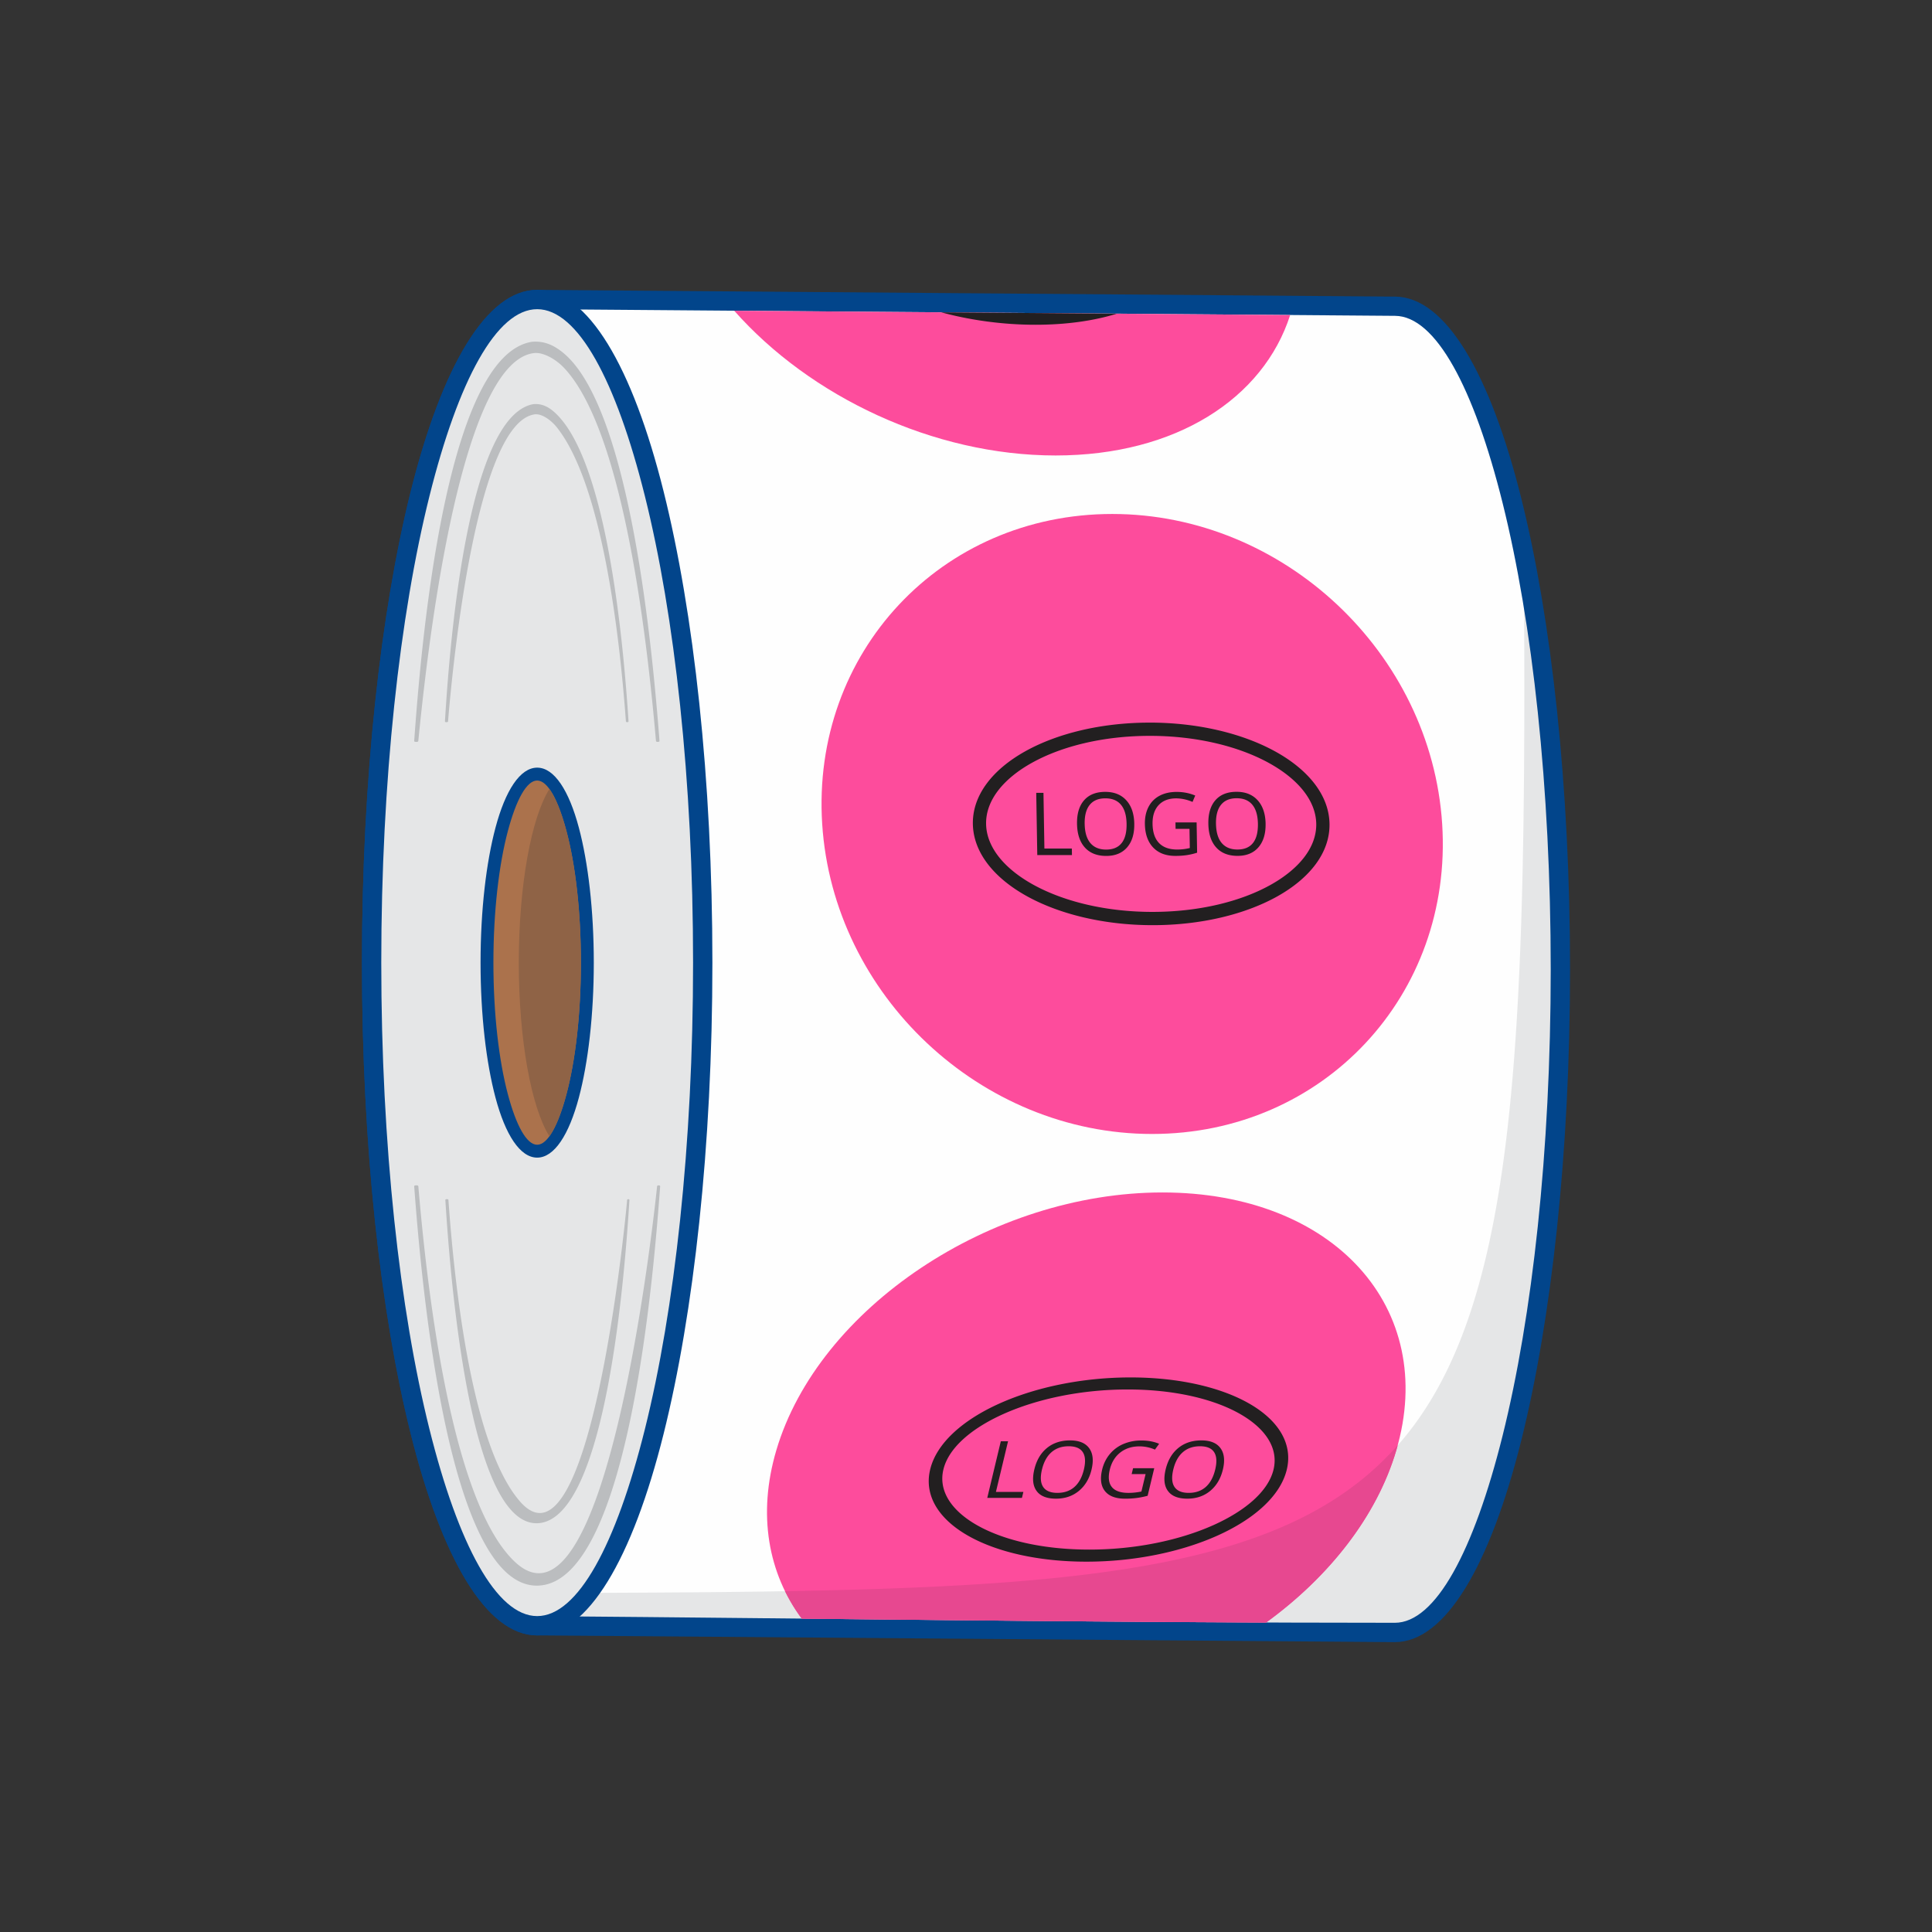 <svg id="Layer_1" xmlns="http://www.w3.org/2000/svg" version="1.1" viewBox="0 0 150 150"><rect x="0" y="0" width="150" height="150" fill="#333333" stroke="none"/><defs><style>.st0{fill:#02458b}.st4,.st5{fill-rule:evenodd}.st8{fill:#221f20}.st4{fill:#e5e6e7}.st5{fill:#fd4c9c}</style></defs><path d="M41.706 23.255h.026l66.588.521c7.087.056 12.829 23.085 12.829 51.484s-5.755 51.484-12.855 51.484h-.026l-66.588-.521c-7.087-.056-12.829-23.084-12.829-51.484s5.755-51.484 12.855-51.484Z" style="fill:#fefefe;fill-rule:evenodd"/><path class="st4" d="M118.306 42.975c1.777 8.831 2.842 20.06 2.842 32.286 0 28.434-5.755 51.484-12.855 51.484h-.026l-66.588-.521a3.435 3.435 0 0 1-1.179-.227c1.117-.804 2.534-1.581 4.306-2.323 69.991-.236 74.071-1.941 73.499-80.699Z"/><path class="st0" d="m41.706 22.505 66.62.524c3.931.031 7.385 6.021 9.793 15.685 2.335 9.372 3.779 22.292 3.779 36.547s-1.448 27.212-3.789 36.586c-2.414 9.667-5.877 15.648-9.816 15.648l-66.62-.524c-3.93-.031-7.385-6.02-9.793-15.685-2.336-9.372-3.779-22.292-3.779-36.547s1.448-27.212 3.788-36.586c2.414-9.668 5.877-15.648 9.816-15.648Zm.026 1.5h-.026c-3.16 0-6.125 5.545-8.363 14.511-2.311 9.258-3.741 22.065-3.741 36.223s1.426 26.934 3.732 36.189c2.234 8.967 5.195 14.523 8.352 14.547 22.183.174 44.432.518 66.608.518 3.16 0 6.125-5.546 8.363-14.511 2.311-9.258 3.741-22.065 3.741-36.223s-1.426-26.935-3.732-36.19c-2.234-8.967-5.195-14.523-8.352-14.547l-66.582-.518Z"/><path class="st4" d="M41.706 23.255c7.099 0 12.855 23.05 12.855 51.484s-5.755 51.484-12.855 51.484-12.855-23.05-12.855-51.484 5.755-51.484 12.855-51.484Z"/><path class="st0" d="M41.706 22.505c3.939 0 7.402 5.98 9.816 15.648 2.341 9.374 3.788 22.311 3.788 36.586s-1.448 27.212-3.788 36.586c-2.414 9.667-5.877 15.648-9.816 15.648s-7.402-5.98-9.816-15.648c-2.341-9.375-3.788-22.311-3.788-36.586s1.448-27.212 3.788-36.586c2.414-9.668 5.877-15.648 9.816-15.648Zm8.363 16.011c-2.238-8.966-5.203-14.511-8.363-14.511s-6.125 5.545-8.363 14.511c-2.311 9.258-3.741 22.065-3.741 36.223s1.43 26.965 3.741 36.223c2.239 8.965 5.203 14.511 8.363 14.511s6.125-5.546 8.363-14.511c2.311-9.258 3.741-22.065 3.741-36.223s-1.43-26.965-3.741-36.223Z"/><path d="M41.706 60.101c2.152 0 3.896 6.554 3.896 14.639s-1.744 14.639-3.896 14.639-3.896-6.554-3.896-14.639 1.744-14.639 3.896-14.639Z" style="fill-rule:evenodd;fill:#ab724c"/><path class="st0" d="M41.706 59.6c1.331 0 2.471 1.781 3.237 4.661.716 2.69 1.159 6.395 1.159 10.478s-.443 7.788-1.159 10.478c-.766 2.879-1.906 4.661-3.237 4.661s-2.471-1.781-3.237-4.661c-.716-2.69-1.159-6.395-1.159-10.478s.443-7.788 1.159-10.478c.766-2.879 1.906-4.661 3.237-4.661Zm2.272 4.915c-.643-2.419-1.452-3.915-2.273-3.915s-1.629 1.496-2.273 3.915c-.694 2.608-1.124 6.223-1.124 10.224s.43 7.616 1.124 10.224c.643 2.419 1.452 3.915 2.273 3.915s1.629-1.496 2.273-3.915c.694-2.608 1.124-6.223 1.124-10.224s-.429-7.616-1.124-10.224Z"/><path d="M42.657 88.222c-1.397-2.225-2.377-7.424-2.377-13.483s.98-11.258 2.377-13.483c.479.66.93 1.789 1.321 3.259.694 2.608 1.124 6.223 1.124 10.224s-.43 7.616-1.124 10.224c-.391 1.47-.843 2.599-1.322 3.258Z" style="fill:#8f6346;fill-rule:evenodd"/><path d="M41.487 32.174c-4.443.698-6.295 18.894-6.701 23.834-.008.092-.204.066-.226.037a.075.075 0 0 1-.014-.049c.335-5.534 1.677-23.684 6.858-24.617.662-.059 1.183.197 1.708.685 3.985 3.698 5.277 17.599 5.686 23.932a.074.074 0 0 1-.013.049c-.022.03-.184.049-.19-.038-.473-6.507-1.806-18.371-5.37-22.838-.404-.507-1.146-1.088-1.739-.995Zm-.055-4.757c-5.936.777-8.41 24.623-8.954 30.114-.011.103-.274.074-.302.042a.068.068 0 0 1-.018-.054c.449-6.151 2.24-29.948 9.164-30.985.885-.065 1.58.219 2.283.761 5.325 4.111 7.051 23.183 7.598 30.223a.066.066 0 0 1-.018.054c-.03.034-.246.056-.255-.042-.632-7.233-2.413-24.042-7.175-29.008-.541-.563-1.531-1.209-2.324-1.106ZM32.48 92.103c.598 6.994 2.39 24.288 7.46 29.125 7.085 6.759 10.749-25.972 11.077-29.127.01-.09.188-.077.219-.041.014.015.02.034.018.054-.45 6.024-2.32 30.565-9.393 30.989-7.296.437-9.259-25.18-9.703-30.989a.071.071 0 0 1 .018-.054c.028-.032.294-.062.303.042Zm2.336 1.063c.447 6.292 1.759 19.053 5.554 23.405 5.302 6.081 8.074-20.569 8.32-23.406.007-.081.141-.069.164-.037.01.013.015.031.014.049-.336 5.42-1.767 24.7-7.059 25.082-5.46.393-6.9-19.856-7.232-25.082a.082.082 0 0 1 .013-.049c.021-.029.22-.056.227.038Z" style="fill:#bbbdbf;fill-rule:evenodd"/><path class="st5" d="M62.248 125.671c-2.601-3.507-3.451-8.074-1.976-13.069 3.266-11.057 16.689-20.02 29.981-20.02s21.42 8.963 18.154 20.02c-1.518 5.14-5.232 9.827-10.107 13.371-12.01-.05-24.034-.178-36.052-.302ZM86.356 39.905c13.292 0 24.76 10.776 25.614 24.068.854 13.292-9.229 24.068-22.521 24.068s-24.76-10.776-25.614-24.068c-.854-13.292 9.229-24.068 22.521-24.068ZM100.168 24.46c-2.076 6.472-8.866 10.903-18.21 10.903-9.505 0-19.075-4.584-24.952-11.238l43.162.336Z"/><path d="M60.949 123.539c25.295-.427 39.578-2.268 47.57-11.333-.036.132-.072.264-.111.396-1.518 5.14-5.232 9.827-10.107 13.371-12.01-.05-24.034-.178-36.052-.302a13.772 13.772 0 0 1-1.3-2.132Z" style="fill:#e74890;fill-rule:evenodd"/><path class="st8" d="M89.246 56.103c3.768-.002 7.204.844 9.711 2.212 2.601 1.419 4.229 3.415 4.266 5.645.037 2.231-1.524 4.227-4.078 5.649-2.46 1.369-5.869 2.219-9.636 2.221-3.768.002-7.204-.844-9.71-2.211-2.601-1.419-4.229-3.414-4.266-5.645-.037-2.23 1.524-4.227 4.078-5.649 2.46-1.37 5.868-2.219 9.636-2.221ZM80.534 66.39l-.081-4.832h.562l.072 4.324h2.131l.008.507h-2.692Zm7.53-2.426c.013.774-.173 1.382-.555 1.825-.385.443-.924.664-1.621.665-.712 0-1.265-.217-1.657-.652-.394-.435-.598-1.049-.611-1.841-.013-.787.171-1.397.551-1.83.38-.433.927-.65 1.641-.65.695 0 1.24.219 1.638.66.397.44.602 1.049.615 1.823Zm-3.85.001c.011.655.158 1.151.442 1.489.285.338.693.507 1.223.507.536 0 .938-.168 1.205-.506.267-.337.395-.835.384-1.491-.011-.649-.154-1.142-.433-1.478-.278-.336-.683-.504-1.217-.503-.535 0-.939.169-1.213.508-.273.338-.403.83-.392 1.475Zm7.049-.111h1.642l.039 2.349a5.32 5.32 0 0 1-.777.185 6.008 6.008 0 0 1-.917.063c-.732 0-1.305-.217-1.719-.652-.414-.435-.629-1.044-.642-1.829-.008-.502.086-.942.28-1.319.195-.378.481-.667.856-.867.376-.2.819-.299 1.327-.3.516 0 .997.094 1.445.282l-.209.496a3.252 3.252 0 0 0-1.263-.277c-.589 0-1.045.175-1.37.526-.324.35-.481.836-.471 1.457.011.652.178 1.147.502 1.484.324.337.795.505 1.412.505.334 0 .66-.039.979-.117l-.025-1.488h-1.081l-.008-.5Zm6.997.105c.013.774-.173 1.382-.555 1.825-.385.444-.924.665-1.621.665-.712 0-1.265-.217-1.657-.652-.394-.435-.598-1.049-.611-1.841-.013-.787.171-1.397.551-1.83.38-.433.927-.65 1.641-.65.695 0 1.24.22 1.638.66.397.44.602 1.049.615 1.823Zm-3.85.001c.011.655.158 1.151.442 1.489.285.338.693.507 1.223.507.536 0 .938-.168 1.205-.506.267-.337.395-.835.384-1.492-.011-.649-.154-1.142-.433-1.478-.278-.336-.683-.504-1.217-.504-.535 0-.939.17-1.213.508-.273.338-.403.83-.392 1.475Zm4.067-4.745c-2.361-1.288-5.621-2.085-9.214-2.083-3.594.002-6.826.802-9.144 2.092-2.227 1.24-3.589 2.921-3.559 4.748.031 1.827 1.449 3.506 3.717 4.745 2.361 1.288 5.62 2.085 9.214 2.083 3.593-.002 6.826-.802 9.144-2.092 2.227-1.24 3.589-2.921 3.558-4.748-.031-1.827-1.449-3.507-3.717-4.745ZM87.774 106.943c3.768 0 7.006.771 9.191 2.016 2.268 1.292 3.428 3.108 2.942 5.136-.486 2.029-2.516 3.844-5.402 5.136-2.782 1.245-6.388 2.016-10.156 2.016s-7.006-.771-9.19-2.016c-2.268-1.292-3.428-3.107-2.942-5.136.486-2.028 2.515-3.844 5.402-5.136 2.781-1.245 6.388-2.016 10.156-2.016Zm-11.123 9.352 1.052-4.395h.562l-.942 3.933h2.131l-.111.462h-2.692Zm8.098-2.203c-.168.704-.497 1.257-.983 1.66-.489.403-1.08.604-1.777.604-.712 0-1.214-.198-1.504-.594-.292-.395-.353-.954-.18-1.675.171-.716.499-1.27.98-1.664.482-.394 1.08-.591 1.793-.591.695 0 1.188.2 1.483.602.294.401.356.954.187 1.658Zm-3.85-.001c-.143.595-.112 1.046.093 1.354.206.308.574.461 1.104.461.536 0 .977-.153 1.324-.46.346-.307.591-.759.734-1.356.141-.591.114-1.039-.086-1.344-.199-.306-.565-.459-1.098-.459s-.979.154-1.332.462c-.352.308-.598.755-.738 1.341Zm7.074-.098h1.642l-.512 2.138c-.274.074-.547.13-.821.168a6.81 6.81 0 0 1-.932.058c-.732 0-1.254-.198-1.566-.594-.313-.395-.384-.95-.213-1.664.109-.457.307-.856.59-1.2a2.775 2.775 0 0 1 1.059-.788 3.495 3.495 0 0 1 1.397-.272c.516 0 .975.086 1.379.257l-.326.451a3.029 3.029 0 0 0-1.198-.252c-.589 0-1.086.159-1.493.477-.406.319-.677.76-.813 1.325-.142.593-.091 1.043.154 1.35.245.307.676.46 1.293.46.334 0 .669-.035 1.006-.106l.324-1.353h-1.081l.109-.455Zm6.972.099c-.168.704-.497 1.257-.983 1.66-.489.403-1.08.604-1.777.604-.712 0-1.214-.198-1.504-.594-.292-.395-.353-.954-.18-1.675.172-.716.499-1.27.981-1.664.482-.394 1.08-.591 1.793-.591.695 0 1.188.2 1.483.602.294.401.356.954.188 1.658Zm-3.85-.001c-.143.595-.112 1.046.093 1.354.206.308.574.461 1.104.461.536 0 .977-.153 1.324-.46.346-.307.591-.759.734-1.356.141-.591.114-1.039-.086-1.344-.198-.306-.565-.459-1.098-.459s-.979.154-1.332.462c-.352.308-.598.755-.738 1.341Zm5.18-4.314c-2.059-1.172-5.131-1.899-8.724-1.899s-7.013.727-9.634 1.899c-2.518 1.127-4.274 2.656-4.672 4.317-.398 1.661.626 3.19 2.604 4.317 2.059 1.172 5.13 1.899 8.724 1.899s7.014-.727 9.634-1.899c2.517-1.127 4.273-2.656 4.671-4.317.398-1.661-.626-3.19-2.604-4.317ZM86.71 24.356c-1.768.547-3.911.858-6.307.858-2.547 0-5.061-.352-7.328-.965l13.634.106Z"/></svg>